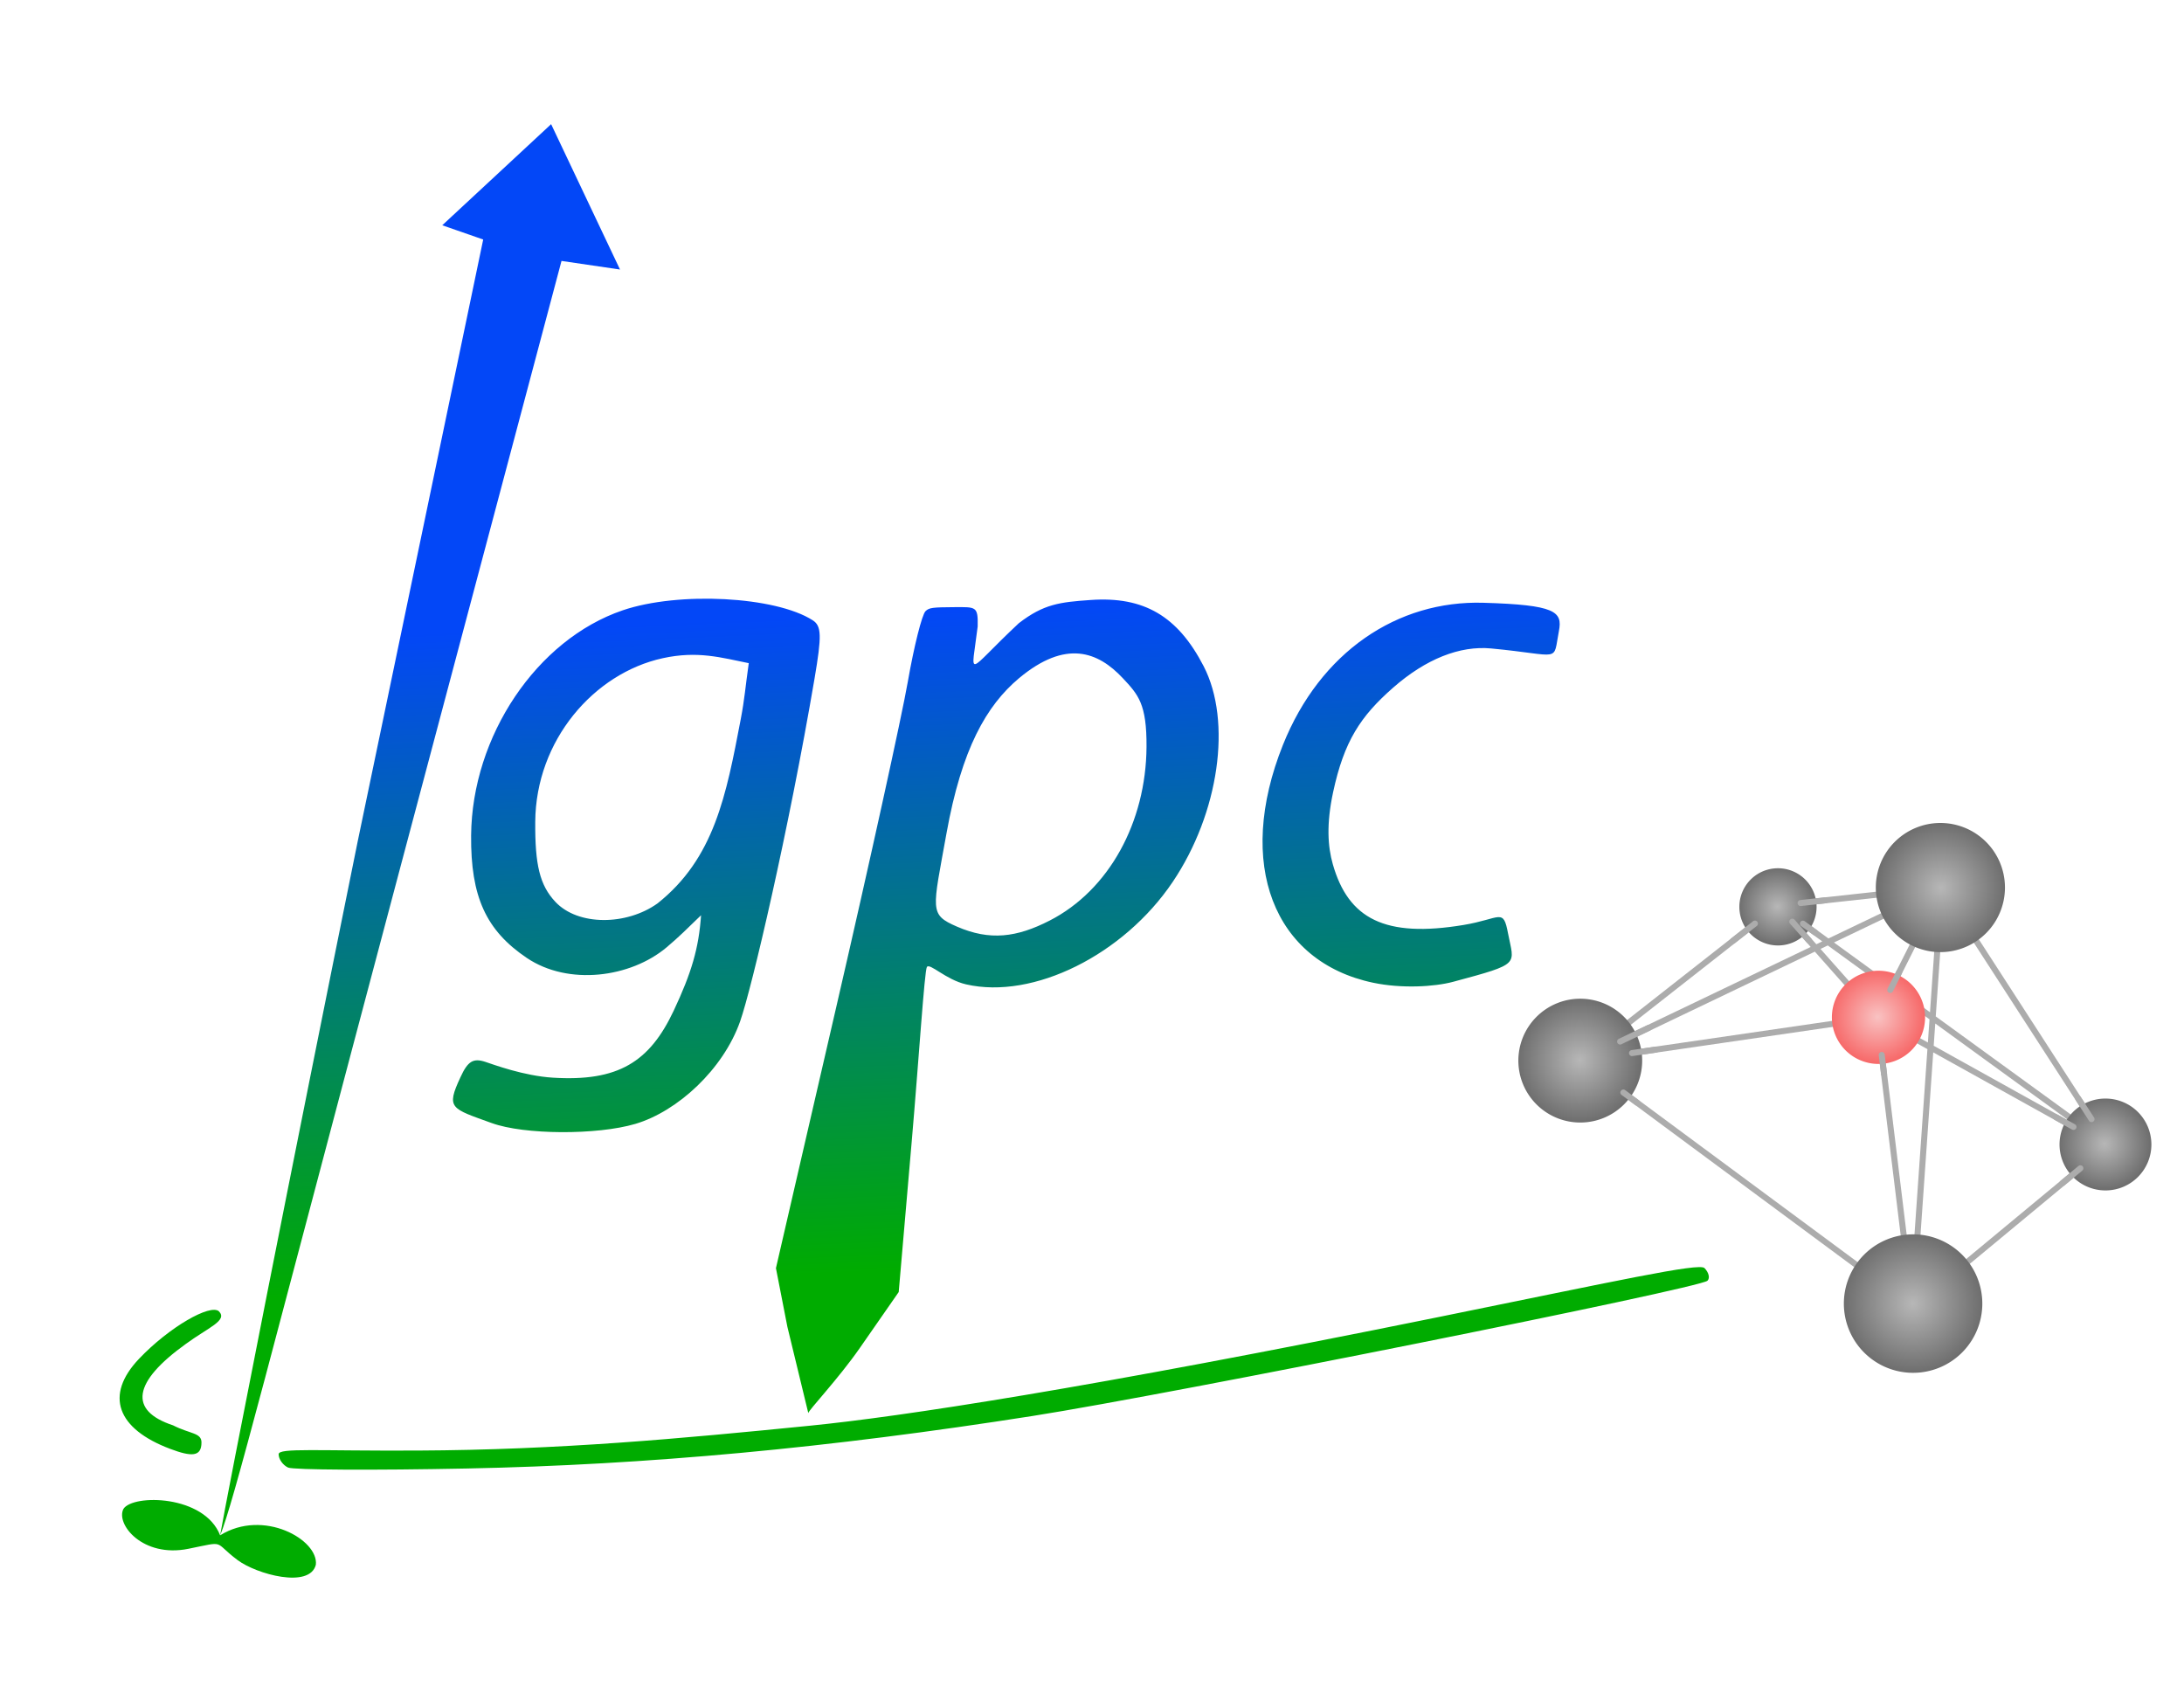 <?xml version="1.0" encoding="UTF-8" standalone="no"?>
<!-- Created with Inkscape (http://www.inkscape.org/) -->

<svg
   xmlns:osb="http://www.openswatchbook.org/uri/2009/osb"
   xmlns:dc="http://purl.org/dc/elements/1.1/"
   xmlns:cc="http://creativecommons.org/ns#"
   xmlns:rdf="http://www.w3.org/1999/02/22-rdf-syntax-ns#"
   xmlns:svg="http://www.w3.org/2000/svg"
   xmlns="http://www.w3.org/2000/svg"
   xmlns:xlink="http://www.w3.org/1999/xlink"
   xmlns:sodipodi="http://sodipodi.sourceforge.net/DTD/sodipodi-0.dtd"
   xmlns:inkscape="http://www.inkscape.org/namespaces/inkscape"
   version="1.1"
   id="svg96"
   width="290"
   height="224"
   viewBox="0 0 290 224"
   sodipodi:docname="Logo LGPC.svg"
   inkscape:version="0.92.1 r15371">
  <title
     id="title7600">Logo du LGPC</title>
  <defs
     id="defs100">
    <linearGradient
       id="linearGradient7592"
       osb:paint="solid">
      <stop
         style="stop-color:#b7b7b7;stop-opacity:1;"
         offset="0"
         id="stop7590" />
    </linearGradient>
    <linearGradient
       id="BouleNoire-2"
       inkscape:collect="always">
      <stop
         id="stop7407"
         offset="0"
         style="stop-color:#b7b7b7;stop-opacity:1" />
      <stop
         id="stop7411"
         offset="1"
         style="stop-color:#6e6e6e;stop-opacity:1" />
    </linearGradient>
    <linearGradient
       inkscape:collect="always"
       id="BouleRouge-6">
      <stop
         style="stop-color:#f9c2c2;stop-opacity:1"
         offset="0"
         id="stop7327" />
      <stop
         style="stop-color:#f76969;stop-opacity:1"
         offset="1"
         id="stop7329" />
    </linearGradient>
    <linearGradient
       inkscape:collect="always"
       id="LGPC-5">
      <stop
         style="stop-color:#0347f7;stop-opacity:1;"
         offset="0"
         id="stop6114" />
      <stop
         style="stop-color:#00ac00;stop-opacity:1"
         offset="1"
         id="stop6116" />
    </linearGradient>
    <linearGradient
       id="linearGradient6110"
       osb:paint="solid">
      <stop
         style="stop-color:#000000;stop-opacity:1;"
         offset="0"
         id="stop6108" />
    </linearGradient>
    <linearGradient
       id="linearGradient6088"
       osb:paint="solid">
      <stop
         style="stop-color:#000000;stop-opacity:1;"
         offset="0"
         id="stop6086" />
    </linearGradient>
    <linearGradient
       id="linearGradient6082"
       osb:paint="solid">
      <stop
         style="stop-color:#6491da;stop-opacity:1;"
         offset="0"
         id="stop6080" />
    </linearGradient>
    <linearGradient
       inkscape:collect="always"
       xlink:href="#LGPC-5"
       id="linearGradient6120"
       x1="18.31"
       y1="80.745"
       x2="22.12"
       y2="167.923"
       gradientUnits="userSpaceOnUse"
       gradientTransform="translate(98.284,-5.553)" />
    <filter
       style="color-interpolation-filters:sRGB;"
       inkscape:label="Drop Shadow"
       id="filter6510">
      <feFlood
         flood-opacity="0.3"
         flood-color="rgb(0,0,0)"
         result="flood"
         id="feFlood6500" />
      <feComposite
         in="flood"
         in2="SourceGraphic"
         operator="in"
         result="composite1"
         id="feComposite6502" />
      <feGaussianBlur
         stdDeviation="3"
         result="blur"
         id="feGaussianBlur6504" />
      <feOffset
         dx="6"
         dy="6"
         result="offset"
         id="feOffset6506" />
      <feComposite
         in="SourceGraphic"
         in2="offset"
         operator="over"
         result="composite2"
         id="feComposite6508" />
    </filter>
    <radialGradient
       inkscape:collect="always"
       xlink:href="#BouleRouge-6"
       id="radialGradient7333"
       cx="249.255"
       cy="135.081"
       fx="249.255"
       fy="135.081"
       r="6.01"
       gradientUnits="userSpaceOnUse"
       gradientTransform="matrix(1.029,0,0,1.029,-7.154,-3.973)" />
    <radialGradient
       inkscape:collect="always"
       xlink:href="#BouleNoire-2"
       id="radialGradient7343"
       cx="257.298"
       cy="117.492"
       fx="257.298"
       fy="117.492"
       r="7.955"
       gradientUnits="userSpaceOnUse"
       gradientTransform="matrix(1.078,0,0,1.078,-19.659,-8.785)" />
    <radialGradient
       inkscape:collect="always"
       xlink:href="#BouleNoire-2"
       id="radialGradient7353"
       cx="279.484"
       cy="152.14"
       fx="279.484"
       fy="152.14"
       r="5.834"
       gradientUnits="userSpaceOnUse"
       gradientTransform="matrix(1.045,0,0,1.045,-12.615,-7.092)" />
    <radialGradient
       inkscape:collect="always"
       xlink:href="#BouleNoire-2"
       id="radialGradient7361"
       cx="209.834"
       cy="140.827"
       fx="209.834"
       fy="140.827"
       r="7.601"
       gradientUnits="userSpaceOnUse"
       gradientTransform="matrix(1.081,0,0,1.081,-17.08,-11.463)" />
    <radialGradient
       inkscape:collect="always"
       xlink:href="#BouleNoire-2"
       id="radialGradient7369"
       cx="235.82"
       cy="120.762"
       fx="235.82"
       fy="120.762"
       r="4.685"
       gradientUnits="userSpaceOnUse"
       gradientTransform="matrix(1.094,0,0,1.094,-21.982,-11.746)" />
    <radialGradient
       inkscape:collect="always"
       xlink:href="#BouleNoire-2"
       id="radialGradient7377"
       cx="253.409"
       cy="173.265"
       fx="253.409"
       fy="173.265"
       r="8.574"
       gradientUnits="userSpaceOnUse"
       gradientTransform="matrix(1.072,0,0,1.072,-17.669,-12.68)" />
    <clipPath
       clipPathUnits="userSpaceOnUse"
       id="clipPath7596">
      <rect
         style="opacity:1;fill:none;fill-opacity:1;fill-rule:nonzero;stroke:#acacac;stroke-width:0.8;stroke-linecap:round;stroke-miterlimit:4;stroke-dasharray:none;stroke-dashoffset:0;stroke-opacity:1"
         id="rect7598"
         width="239.594"
         height="224.273"
         x="0"
         y="-0.051" />
    </clipPath>
  </defs>
  <sodipodi:namedview
     pagecolor="#ffffff"
     bordercolor="#666666"
     borderopacity="1"
     objecttolerance="10"
     gridtolerance="10"
     guidetolerance="10"
     inkscape:pageopacity="0"
     inkscape:pageshadow="2"
     inkscape:window-width="1920"
     inkscape:window-height="1376"
     id="namedview98"
     showgrid="false"
     inkscape:zoom="3.1844188"
     inkscape:cx="118.16378"
     inkscape:cy="141.3979"
     inkscape:window-x="0"
     inkscape:window-y="27"
     inkscape:window-maximized="1"
     inkscape:current-layer="svg96"
     showguides="false"
     inkscape:snap-grids="true"
     inkscape:object-paths="true"
     fit-margin-bottom="2.7755576e-17"
     inkscape:pagecheckerboard="false"
     showborder="true"
     inkscape:showpageshadow="true"
     borderlayer="false" />
  <g
     id="g7533"
     inkscape:label="Molécule"
     style="display:inline">
    <path
       inkscape:label="Liaisons"
       sodipodi:nodetypes="cccccccccccccc"
       inkscape:connector-curvature="0"
       id="path7303"
       d="m 257.829,117.846 22.185,34.295 -43.929,-31.908 21.744,-2.386 -8.662,17.236 30.671,17.059 -25.809,21.39 -44.194,-32.704 39.421,-5.745 -13.17,-14.849 -26.251,20.594 47.995,-22.981 -3.889,55.685 -4.685,-38.449"
       style="fill:none;fill-rule:evenodd;stroke:#acacac;stroke-width:0.8;stroke-linecap:butt;stroke-linejoin:miter;stroke-miterlimit:4;stroke-dasharray:none;stroke-dashoffset:0;stroke-opacity:1" />
    <g
       inkscape:label="Boules"
       id="g7510">
      <path
         style="opacity:1;fill:url(#radialGradient7353);fill-opacity:1;fill-rule:nonzero;stroke:none;stroke-width:0.418;stroke-miterlimit:4;stroke-dasharray:none;stroke-opacity:1"
         id="path7321"
         sodipodi:type="arc"
         sodipodi:cx="279.57233"
         sodipodi:cy="151.9635"
         sodipodi:rx="6.0987992"
         sodipodi:ry="6.0987992"
         sodipodi:start="0"
         sodipodi:end="6.2745983"
         sodipodi:open="true"
         d="m 285.671,151.964 a 6.099,6.099 0 0 1 -6.086,6.099 6.099,6.099 0 0 1 -6.112,-6.073 6.099,6.099 0 0 1 6.059,-6.125 6.099,6.099 0 0 1 6.138,6.046"
         inkscape:label="BouleNoire4" />
      <path
         style="opacity:1;fill:url(#radialGradient7361);fill-opacity:1;fill-rule:nonzero;stroke:none;stroke-width:0.433;stroke-miterlimit:4;stroke-dasharray:none;stroke-opacity:1"
         id="path7315"
         sodipodi:type="arc"
         sodipodi:cx="209.83394"
         sodipodi:cy="140.82657"
         sodipodi:rx="8.2201128"
         sodipodi:ry="8.2201128"
         sodipodi:start="0"
         sodipodi:end="6.2745983"
         sodipodi:open="true"
         d="m 218.054,140.827 a 8.22,8.22 0 0 1 -8.202,8.22 8.22,8.22 0 0 1 -8.238,-8.185 8.22,8.22 0 0 1 8.167,-8.255 8.22,8.22 0 0 1 8.273,8.149"
         inkscape:label="BouleNoire2" />
      <path
         style="opacity:1;fill:url(#radialGradient7343);fill-opacity:1;fill-rule:nonzero;stroke:none;stroke-width:0.431;stroke-miterlimit:4;stroke-dasharray:none;stroke-opacity:1"
         id="path7317"
         sodipodi:type="arc"
         sodipodi:cx="257.65204"
         sodipodi:cy="117.8456"
         sodipodi:rx="8.5736694"
         sodipodi:ry="8.5736694"
         sodipodi:start="0"
         sodipodi:end="6.2745983"
         sodipodi:open="true"
         d="m 266.226,117.846 a 8.574,8.574 0 0 1 -8.555,8.574 8.574,8.574 0 0 1 -8.592,-8.537 8.574,8.574 0 0 1 8.518,-8.61 8.574,8.574 0 0 1 8.629,8.5"
         inkscape:label="BouleNoire5" />
      <path
         style="opacity:1;fill:url(#radialGradient7369);fill-opacity:1;fill-rule:nonzero;stroke:none;stroke-width:0.438;stroke-miterlimit:4;stroke-dasharray:none;stroke-opacity:1"
         id="path7319"
         sodipodi:type="arc"
         sodipodi:cx="236.08528"
         sodipodi:cy="120.40886"
         sodipodi:rx="5.1265244"
         sodipodi:ry="5.1265244"
         sodipodi:start="0"
         sodipodi:end="6.2745983"
         sodipodi:open="true"
         d="m 241.212,120.409 a 5.127,5.127 0 0 1 -5.116,5.127 5.127,5.127 0 0 1 -5.137,-5.104 5.127,5.127 0 0 1 5.093,-5.148 5.127,5.127 0 0 1 5.159,5.082"
         inkscape:label="BouleNoire3" />
      <path
         style="opacity:1;fill:url(#radialGradient7377);fill-opacity:1;fill-rule:nonzero;stroke:none;stroke-width:0.429;stroke-miterlimit:4;stroke-dasharray:none;stroke-opacity:1"
         id="path7323"
         sodipodi:type="arc"
         sodipodi:cx="254.02811"
         sodipodi:cy="173.08832"
         sodipodi:rx="9.1923866"
         sodipodi:ry="9.1923866"
         sodipodi:start="0"
         sodipodi:end="6.2745983"
         sodipodi:open="true"
         d="m 263.22,173.088 a 9.192,9.192 0 0 1 -9.173,9.192 9.192,9.192 0 0 1 -9.212,-9.153 9.192,9.192 0 0 1 9.133,-9.232 9.192,9.192 0 0 1 9.251,9.113"
         inkscape:label="BouleNoire1" />
      <path
         style="opacity:1;fill:url(#radialGradient7333);fill-opacity:1;fill-rule:nonzero;stroke:none;stroke-width:0.412;stroke-miterlimit:4;stroke-dasharray:none;stroke-opacity:1"
         id="path7325"
         sodipodi:type="arc"
         sodipodi:cx="249.43192"
         sodipodi:cy="135.08131"
         sodipodi:rx="6.1871872"
         sodipodi:ry="6.1871872"
         sodipodi:start="0"
         sodipodi:end="6.2745983"
         sodipodi:open="true"
         d="m 255.619,135.081 a 6.187,6.187 0 0 1 -6.174,6.187 6.187,6.187 0 0 1 -6.2,-6.161 6.187,6.187 0 0 1 6.147,-6.214 6.187,6.187 0 0 1 6.227,6.134"
         inkscape:label="BouleRouge" />
    </g>
    <g
       inkscape:label="Relief"
       id="g7502">
      <path
         style="opacity:1;fill:#b7b7b7;fill-opacity:1;fill-rule:nonzero;stroke:#acacac;stroke-width:0.8;stroke-linecap:round;stroke-miterlimit:4;stroke-dasharray:none;stroke-dashoffset:0;stroke-opacity:1"
         d="m 252.162,129.122 -1.167,2.321"
         id="path7444"
         inkscape:connector-curvature="0" />
      <path
         style="opacity:1;fill:#b7b7b7;fill-opacity:1;fill-rule:nonzero;stroke:#acacac;stroke-width:0.8;stroke-linecap:round;stroke-miterlimit:4;stroke-dasharray:none;stroke-dashoffset:0;stroke-opacity:1"
         d="m 241.022,123.818 -1.625,-1.18"
         id="path7446"
         inkscape:connector-curvature="0" />
      <path
         style="opacity:1;fill:#b7b7b7;fill-opacity:1;fill-rule:nonzero;stroke:#acacac;stroke-width:0.8;stroke-linecap:round;stroke-miterlimit:4;stroke-dasharray:none;stroke-dashoffset:0;stroke-opacity:1"
         d="m 240.201,124.873 -2.215,-2.497"
         id="path7448"
         inkscape:connector-curvature="0" />
      <path
         style="opacity:1;fill:#b7b7b7;fill-opacity:1;fill-rule:nonzero;stroke:#acacac;stroke-width:0.8;stroke-linecap:round;stroke-miterlimit:4;stroke-dasharray:none;stroke-dashoffset:0;stroke-opacity:1"
         d="m 242.395,119.54 -3.305,0.363"
         id="path7450"
         inkscape:connector-curvature="0" />
      <path
         style="opacity:1;fill:#b7b7b7;fill-opacity:1;fill-rule:nonzero;stroke:#acacac;stroke-width:0.8;stroke-linecap:round;stroke-miterlimit:4;stroke-dasharray:none;stroke-dashoffset:0;stroke-opacity:1"
         d="m 230.129,124.905 2.898,-2.274"
         id="path7452"
         inkscape:connector-curvature="0" />
      <path
         style="opacity:1;fill:#b7b7b7;fill-opacity:1;fill-rule:nonzero;stroke:#acacac;stroke-width:0.8;stroke-linecap:round;stroke-miterlimit:4;stroke-dasharray:none;stroke-dashoffset:0;stroke-opacity:1"
         d="m 275.959,145.871 1.763,2.725"
         id="path7454"
         inkscape:connector-curvature="0" />
      <path
         style="opacity:1;fill:#b7b7b7;fill-opacity:1;fill-rule:nonzero;stroke:#acacac;stroke-width:0.8;stroke-linecap:round;stroke-miterlimit:4;stroke-dasharray:none;stroke-dashoffset:0;stroke-opacity:1"
         d="m 273.878,157.079 2.364,-1.959"
         id="path7456"
         inkscape:connector-curvature="0" />
      <path
         style="opacity:1;fill:#b7b7b7;fill-opacity:1;fill-rule:nonzero;stroke:#acacac;stroke-width:0.8;stroke-linecap:round;stroke-miterlimit:4;stroke-dasharray:none;stroke-dashoffset:0;stroke-opacity:1"
         d="m 273.033,148.356 2.295,1.276"
         id="path7460"
         inkscape:connector-curvature="0" />
      <path
         style="opacity:1;fill:#b7b7b7;fill-opacity:1;fill-rule:nonzero;stroke:#acacac;stroke-width:0.8;stroke-linecap:round;stroke-miterlimit:4;stroke-dasharray:none;stroke-dashoffset:0;stroke-opacity:1"
         d="M 250.173,142.614 249.863,140.071"
         id="path7462"
         inkscape:connector-curvature="0" />
      <path
         style="opacity:1;fill:#b7b7b7;fill-opacity:1;fill-rule:nonzero;stroke:#acacac;stroke-width:0.8;stroke-linecap:round;stroke-miterlimit:4;stroke-dasharray:none;stroke-dashoffset:0;stroke-opacity:1"
         d="m 217.358,146.395 -1.805,-1.336"
         id="path7464"
         inkscape:connector-curvature="0" />
      <path
         style="opacity:1;fill:#b7b7b7;fill-opacity:1;fill-rule:nonzero;stroke:#acacac;stroke-width:0.8;stroke-linecap:round;stroke-miterlimit:4;stroke-dasharray:none;stroke-dashoffset:0;stroke-opacity:1"
         d="m 218.921,136.475 -3.799,1.819"
         id="path7466"
         inkscape:connector-curvature="0"
         sodipodi:nodetypes="cc" />
      <path
         style="opacity:1;fill:#b7b7b7;fill-opacity:1;fill-rule:nonzero;stroke:#acacac;stroke-width:0.8;stroke-linecap:round;stroke-miterlimit:4;stroke-dasharray:none;stroke-dashoffset:0;stroke-opacity:1"
         d="m 219.909,139.358 -3.208,0.468"
         id="path7468"
         inkscape:connector-curvature="0" />
    </g>
  </g>
  <path
     sodipodi:nodetypes="sscccssscsscscssccssssccscsccscccscccscssscccsscscccccsccccsscssssssscccscsccccssssccsssssc"
     style="display:inline;opacity:1;fill:url(#linearGradient6120);fill-opacity:1;fill-rule:nonzero;filter:url(#filter6510)"
     d="m 25.551,201.146 c -3.342,-2.496 -1.416,-2.532 -6.55,-1.498 -6.049,1.219 -9.656,-3.261 -8.613,-5.294 1.239,-1.983 10.741,-1.898 12.841,3.504 5.752,-3.584 13.092,0.598 12.711,3.903 -0.813,3.208 -7.871,1.266 -10.39,-0.615 z M 184.892,168.901 c 23.83,-4.838 34.712,-7.252 35.433,-6.531 0.573,0.573 0.754,1.328 0.403,1.679 -1.003,1.003 -71.123,15.057 -89.592,17.957 -27.131,4.259 -51.22,6.497 -75.137,6.978 -12.375,0.249 -23.062,0.192 -23.75,-0.127 -0.688,-0.319 -1.25,-1.114 -1.25,-1.766 0,-0.869 5.082,-0.425 18.446,-0.49 18.877,-0.091 34.75,-1.568 52.11,-3.3 11.984,-1.196 36.416,-4.874 83.336,-14.4 z m -86.341,1.264 -1.519,-7.78 8.02,-34.72 c 4.411,-19.096 8.686,-38.529 9.499,-43.185 0.813,-4.656 1.867,-8.853 2.342,-9.328 0.475,-0.475 0.978,-0.518 3.735,-0.535 2.994,-0.019 3.253,-0.14 3.191,2.578 -0.871,7.17 -1.692,6.248 5.458,-0.442 3.321,-2.567 5.477,-2.803 9.554,-3.089 7.063,-0.494 11.553,2.138 14.992,8.789 3.79,7.328 2.047,19.502 -4.1,28.636 -6.529,9.702 -18.523,15.654 -27.434,13.615 -2.702,-0.618 -4.85,-2.895 -5.213,-2.307 -0.32,0.518 -1.065,12.19 -2.015,23.179 l -1.727,19.979 -5.167,7.432 c -2.842,4.088 -6.839,8.299 -6.839,8.639 m 32.051,-65.395 c 7.901,-4.052 12.792,-13.09 12.86,-23.049 0.04,-5.715 -1.085,-6.937 -3.164,-9.152 -3.245,-3.458 -7.521,-5.198 -13.777,0.03 -4.303,3.621 -7.596,9.319 -9.625,20.621 -1.839,10.242 -2.33,10.734 1.398,12.354 4.373,1.901 7.934,1.438 12.307,-0.804 z M 16.607,186.38 c -7.063,-2.654 -8.764,-7.111 -4.138,-11.971 4.016,-4.219 9.467,-7.324 10.603,-6.292 1.192,1.227 -1.394,2.12 -4.426,4.348 -6.996,5.03 -7.609,8.827 -1.671,10.787 2.28,1.161 3.779,0.967 3.779,2.271 0,1.918 -1.31,1.924 -4.147,0.857 z m 6.622,11.479 c 0.818,-4.791 9.68,-49.826 18.27,-92.157 L 58.161,25.802 52.723,23.911 67.18,10.485 76.328,29.787 68.559,28.645 46.941,109.973 C 29.564,175.35 24.944,193.796 23.23,197.859 Z m 36.064,-54.74 c -5.418,-1.964 -6.093,-1.921 -4.151,-6.088 0.967,-2.122 1.69,-2.57 3.298,-2.04 1.133,0.373 5.111,1.858 8.961,2.1 8.68,0.546 12.854,-2.081 16.063,-8.908 2.354,-5.008 3.328,-8.281 3.624,-12.658 -1.856,1.801 -2.946,2.889 -4.56,4.25 -4.79,4.039 -13.046,5.144 -18.577,1.417 -5.42,-3.652 -7.461,-8.138 -7.394,-16.247 0.11,-13.22 8.725,-26.023 20.126,-29.908 7.418,-2.528 20.277,-1.855 25.228,1.32 1.18,0.757 1.22,2.028 0.246,7.746 -3.444,20.213 -8.325,41.094 -9.879,45.51 -2.247,6.383 -8.311,11.951 -13.894,13.609 -5.099,1.514 -14.816,1.461 -19.09,-0.104 z m 21.994,-29.15 c 7.575,-6.001 9.141,-14.375 11.069,-24.461 0.523,-2.735 0.601,-4.167 1.068,-7.455 -3.656,-0.736 -6.789,-1.673 -11.426,-0.658 -9.155,2.005 -16.852,10.917 -16.926,21.725 -0.039,5.715 0.595,8.41 2.673,10.624 3.022,3.22 9.445,3.14 13.542,0.223 z m 95.07,10.522 c -13.278,-2.784 -18.324,-15.796 -12.007,-31.577 4.952,-12.37 15.208,-19.21 26.607,-18.88 9.584,0.278 10.541,1.166 10.042,3.746 -0.829,4.287 0.484,3.214 -9.001,2.32 -4.154,-0.392 -8.672,1.394 -13.022,5.213 -4.314,3.787 -6.505,7.086 -7.962,13.876 -0.915,4.265 -0.704,7.227 -0.037,9.567 2.07,7.264 6.946,9.786 17.347,8.061 4.957,-0.822 5.267,-2.321 5.917,1.108 0.798,4.211 1.814,3.993 -7.276,6.433 -2.535,0.681 -6.882,0.913 -10.607,0.132 z"
     id="path4580"
     inkscape:connector-curvature="0"
     inkscape:label="lgpc"
     clip-path="url(#clipPath7596)" />
</svg>
